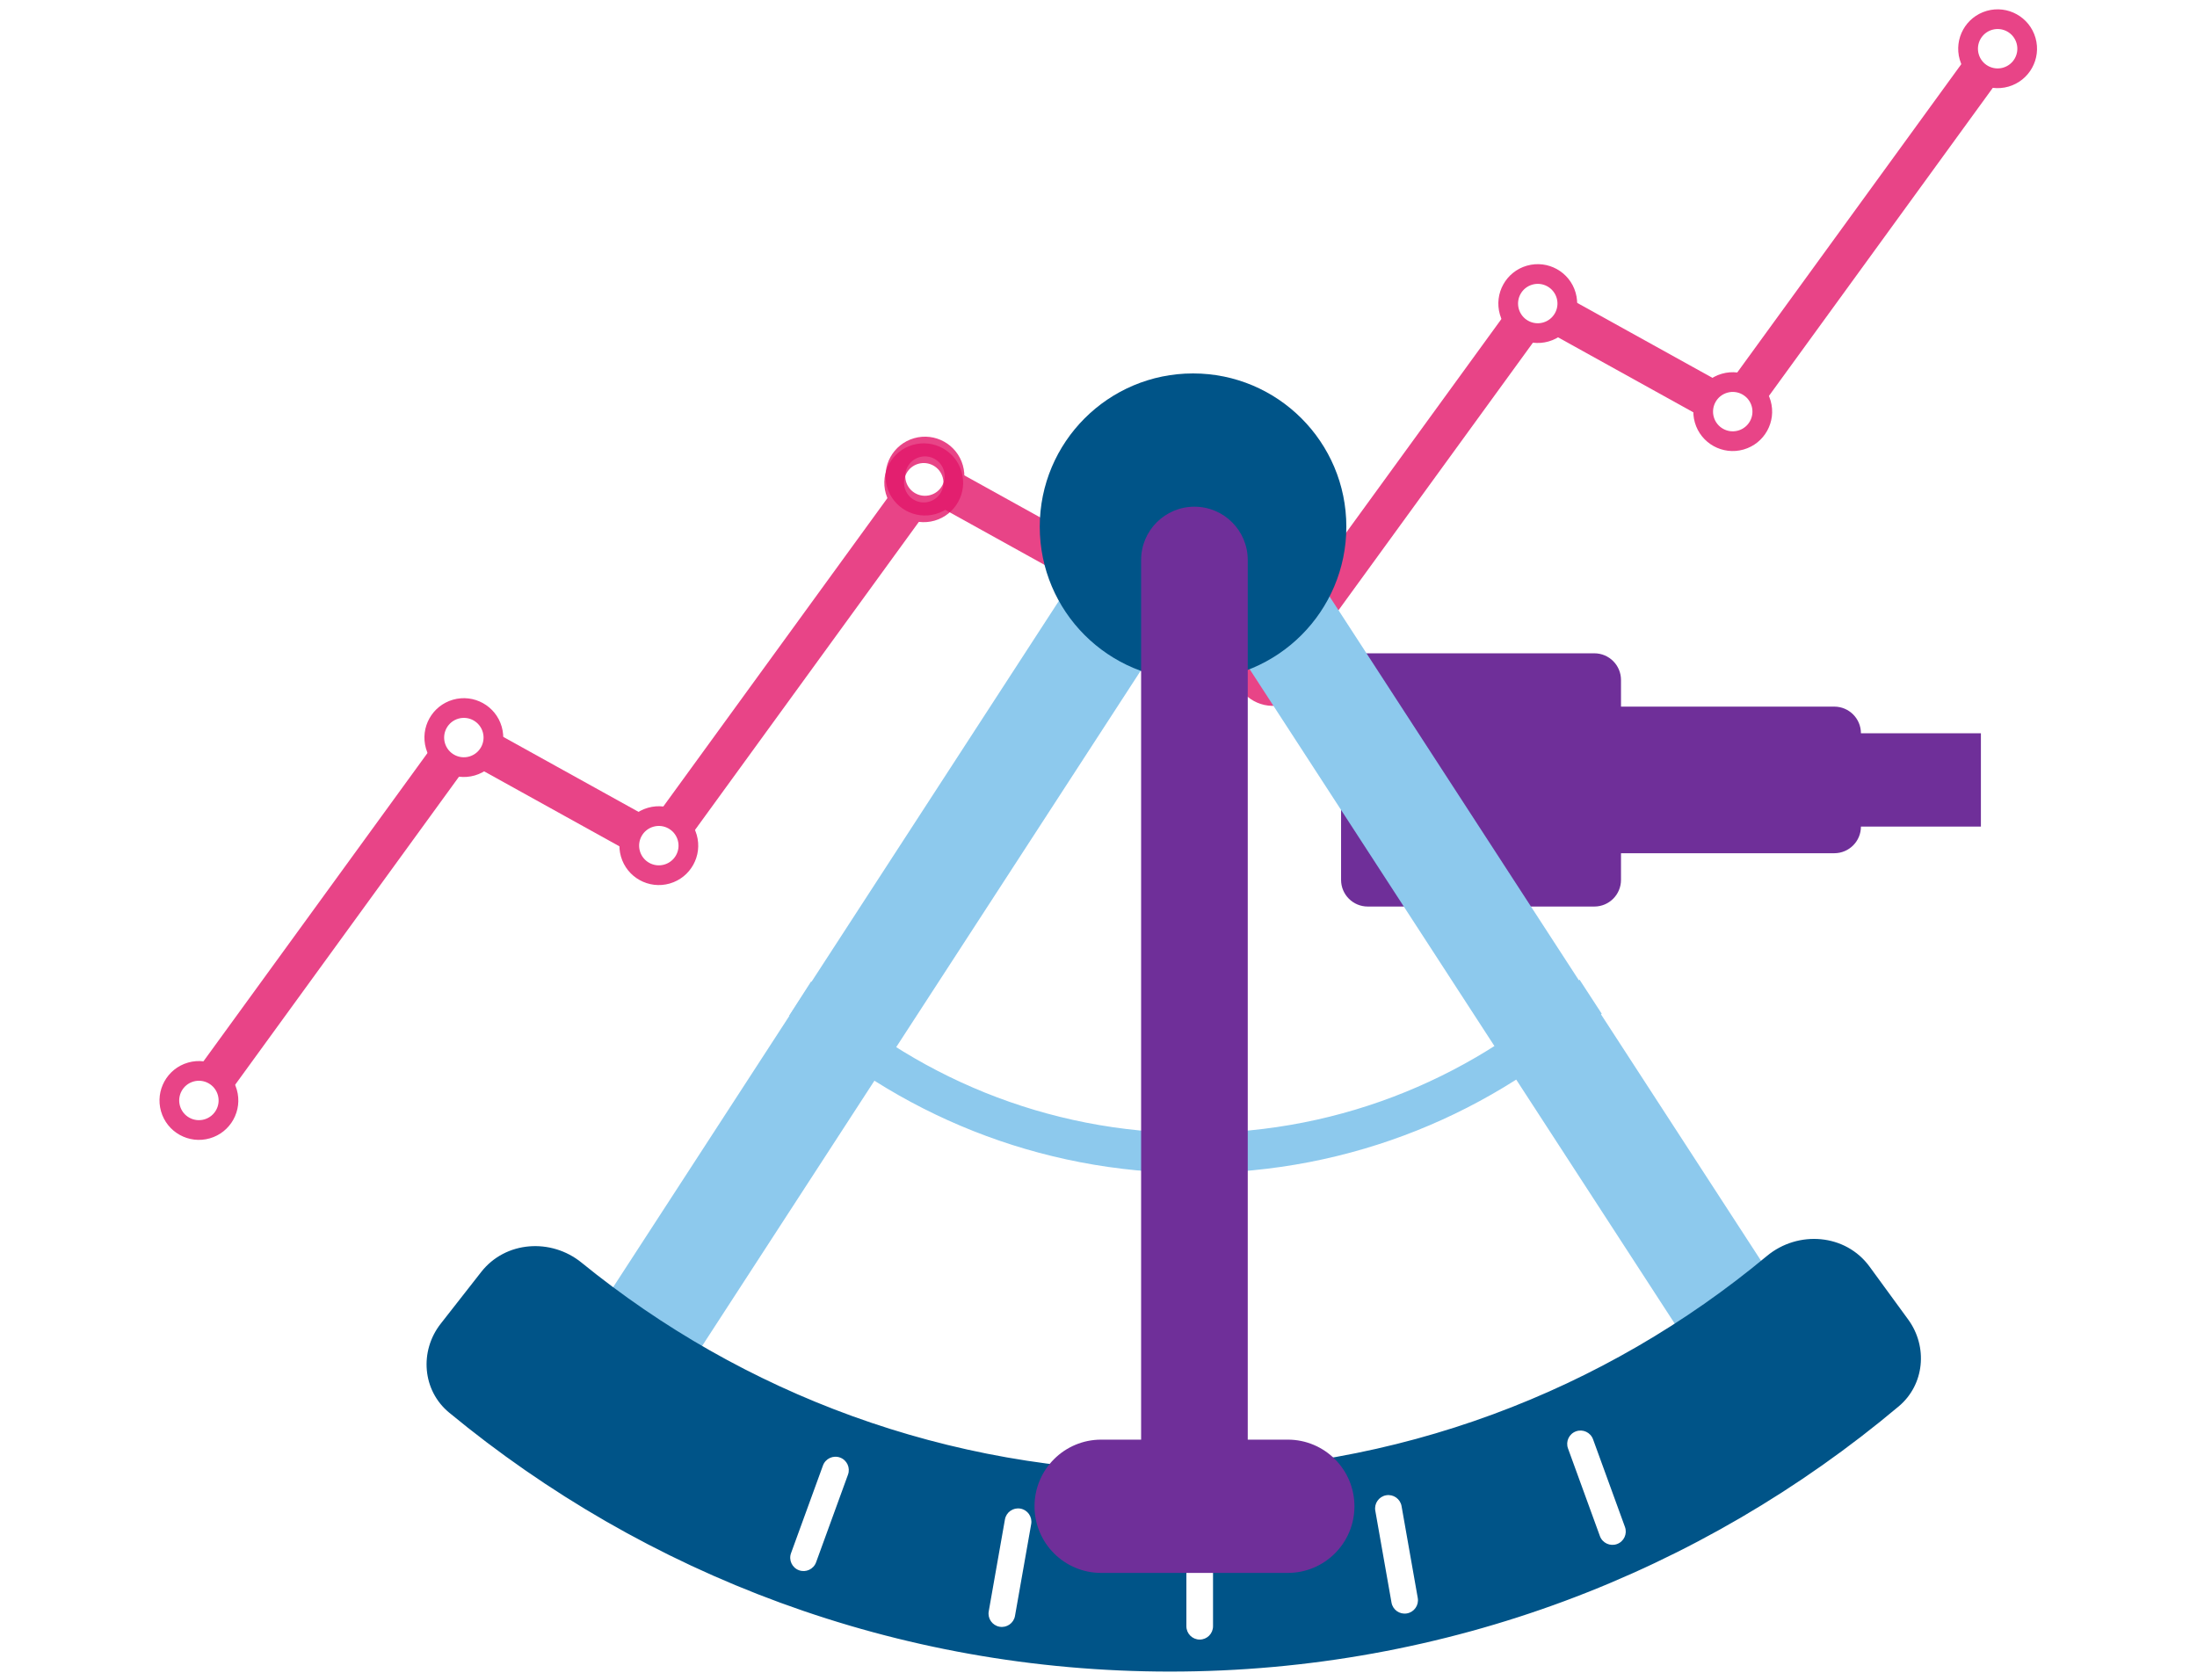 <svg width="200" height="153" viewBox="0 0 200 153" fill="none" xmlns="http://www.w3.org/2000/svg">
<g opacity="0.8">
<path fill-rule="evenodd" clip-rule="evenodd" d="M140.975 31.088C142.88 30.542 143.981 28.555 143.435 26.65C142.889 24.746 140.902 23.644 138.997 24.191C137.093 24.737 135.992 26.724 136.538 28.628C137.084 30.533 139.071 31.634 140.975 31.088ZM140.482 29.362C141.434 29.089 141.985 28.096 141.712 27.144C141.439 26.191 140.445 25.641 139.493 25.914C138.541 26.187 137.99 27.18 138.263 28.133C138.536 29.085 139.53 29.635 140.482 29.362Z" fill="#E21569"/>
<path fill-rule="evenodd" clip-rule="evenodd" d="M116.858 64.127C118.763 63.581 119.864 61.594 119.318 59.69C118.772 57.785 116.785 56.684 114.88 57.23C112.976 57.776 111.874 59.763 112.421 61.668C112.967 63.572 114.953 64.674 116.858 64.127ZM116.363 62.403C117.316 62.13 117.866 61.136 117.593 60.184C117.32 59.232 116.327 58.681 115.374 58.954C114.422 59.227 113.871 60.22 114.144 61.173C114.418 62.125 115.411 62.676 116.363 62.403Z" fill="#E21569"/>
<path fill-rule="evenodd" clip-rule="evenodd" d="M158.725 40.927C160.63 40.381 161.731 38.394 161.185 36.489C160.639 34.585 158.652 33.483 156.747 34.029C154.843 34.576 153.742 36.562 154.288 38.467C154.834 40.372 156.821 41.473 158.725 40.927ZM158.232 39.202C159.184 38.929 159.735 37.935 159.462 36.983C159.189 36.031 158.195 35.48 157.243 35.753C156.291 36.026 155.74 37.02 156.013 37.972C156.286 38.924 157.279 39.475 158.232 39.202Z" fill="#E21569"/>
<path fill-rule="evenodd" clip-rule="evenodd" d="M182.839 7.886C184.743 7.34 185.844 5.353 185.298 3.449C184.752 1.544 182.765 0.443 180.861 0.989C178.956 1.535 177.855 3.522 178.401 5.426C178.947 7.331 180.934 8.432 182.839 7.886ZM182.346 6.161C183.299 5.888 183.849 4.894 183.576 3.942C183.303 2.99 182.31 2.439 181.357 2.712C180.405 2.985 179.855 3.979 180.128 4.931C180.401 5.883 181.394 6.434 182.346 6.161Z" fill="#E21569"/>
<path d="M142.748 27.118L156.53 34.757L154.79 37.895L141.009 30.256L142.748 27.118Z" fill="#E21569"/>
<path fill-rule="evenodd" clip-rule="evenodd" d="M85.19 46.795C87.095 46.249 88.196 44.263 87.65 42.358C87.104 40.453 85.117 39.352 83.212 39.898C81.308 40.444 80.206 42.431 80.753 44.336C81.299 46.24 83.285 47.342 85.19 46.795ZM84.696 45.072C85.649 44.798 86.199 43.805 85.926 42.853C85.653 41.9 84.66 41.35 83.707 41.623C82.755 41.896 82.204 42.889 82.478 43.842C82.751 44.794 83.744 45.344 84.696 45.072Z" fill="#E21569"/>
<path d="M87.379 43.056L114.402 58.035L112.663 61.173L85.64 46.194L87.379 43.056Z" fill="#E21569"/>
<path d="M157.674 34.566L179.084 5.097L181.986 7.206L160.576 36.674L157.674 34.566Z" fill="#E21569"/>
<path d="M115.746 57.854L137.173 28.363L140.075 30.472L118.649 59.963L115.746 57.854Z" fill="#E21569"/>
</g>
<g opacity="0.8">
<path fill-rule="evenodd" clip-rule="evenodd" d="M43.214 70.604C45.118 70.058 46.219 68.071 45.673 66.167C45.127 64.262 43.14 63.161 41.236 63.707C39.331 64.253 38.23 66.24 38.776 68.144C39.322 70.049 41.309 71.15 43.214 70.604ZM42.72 68.879C43.672 68.606 44.223 67.612 43.95 66.66C43.677 65.708 42.684 65.157 41.731 65.43C40.779 65.703 40.228 66.697 40.501 67.649C40.774 68.601 41.768 69.152 42.72 68.879Z" fill="#E21569"/>
<path fill-rule="evenodd" clip-rule="evenodd" d="M19.096 103.644C21.001 103.098 22.102 101.111 21.556 99.206C21.01 97.302 19.023 96.2 17.119 96.746C15.214 97.293 14.113 99.279 14.659 101.184C15.205 103.089 17.192 104.19 19.096 103.644ZM18.602 101.919C19.554 101.646 20.105 100.653 19.831 99.7C19.558 98.748 18.565 98.197 17.613 98.47C16.66 98.743 16.11 99.737 16.383 100.689C16.656 101.641 17.649 102.192 18.602 101.919Z" fill="#E21569"/>
<path fill-rule="evenodd" clip-rule="evenodd" d="M60.964 80.443C62.868 79.897 63.969 77.91 63.423 76.006C62.877 74.101 60.89 73 58.986 73.546C57.081 74.092 55.98 76.079 56.526 77.983C57.072 79.888 59.059 80.989 60.964 80.443ZM60.47 78.718C61.422 78.445 61.973 77.452 61.7 76.499C61.427 75.547 60.434 74.996 59.481 75.269C58.529 75.543 57.978 76.536 58.251 77.488C58.524 78.441 59.518 78.991 60.47 78.718Z" fill="#E21569"/>
<path fill-rule="evenodd" clip-rule="evenodd" d="M85.079 47.403C86.983 46.856 88.085 44.87 87.538 42.965C86.992 41.06 85.006 39.959 83.101 40.505C81.196 41.051 80.095 43.038 80.641 44.943C81.187 46.847 83.174 47.949 85.079 47.403ZM84.587 45.677C85.539 45.404 86.09 44.411 85.817 43.458C85.543 42.506 84.55 41.955 83.598 42.228C82.645 42.502 82.095 43.495 82.368 44.447C82.641 45.4 83.634 45.95 84.587 45.677Z" fill="#E21569"/>
<path d="M44.986 66.634L58.768 74.273L57.029 77.411L43.247 69.772L44.986 66.634Z" fill="#E21569"/>
<path d="M59.91 74.082L81.32 44.614L84.223 46.722L62.813 76.191L59.91 74.082Z" fill="#E21569"/>
<path d="M17.984 97.37L39.411 67.879L42.313 69.987L20.887 99.479L17.984 97.37Z" fill="#E21569"/>
</g>
<path fill-rule="evenodd" clip-rule="evenodd" d="M122.082 61.909C122.082 60.569 123.169 59.482 124.509 59.482H145.138C146.478 59.482 147.565 60.569 147.565 61.909V64.336H166.98C168.321 64.336 169.407 65.423 169.407 66.763H180.328V75.257H169.407C169.407 76.598 168.321 77.684 166.98 77.684H147.565V80.111C147.565 81.452 146.478 82.538 145.138 82.538H124.509C123.169 82.538 122.082 81.452 122.082 80.111V61.909Z" fill="#6F2F99"/>
<path fill-rule="evenodd" clip-rule="evenodd" d="M71.844 92.463C81.561 101.371 94.512 106.807 108.734 106.807C123.045 106.807 136.071 101.302 145.808 92.293L143.791 89.195C134.656 97.855 122.315 103.167 108.734 103.167C95.235 103.167 82.962 97.919 73.844 89.352L71.844 92.463Z" fill="#8DC9ED"/>
<path d="M99.651 49.695C101.111 47.447 104.117 46.808 106.366 48.268C108.614 49.728 109.253 52.734 107.793 54.983L63.434 123.289C61.974 125.537 58.968 126.176 56.72 124.716C54.472 123.256 53.833 120.25 55.293 118.002L99.651 49.695Z" fill="#8DC9ED"/>
<path d="M109.899 54.983C108.439 52.735 109.078 49.728 111.327 48.269C113.575 46.809 116.581 47.447 118.041 49.696L162.4 118.002C163.86 120.25 163.221 123.256 160.972 124.716C158.724 126.176 155.718 125.537 154.258 123.289L109.899 54.983Z" fill="#8DC9ED"/>
<path d="M122.562 47.955C122.562 55.662 116.314 61.91 108.607 61.91C100.9 61.91 94.652 55.662 94.652 47.955C94.652 40.248 100.9 34 108.607 34C116.314 34 122.562 40.248 122.562 47.955Z" fill="#005488"/>
<path fill-rule="evenodd" clip-rule="evenodd" d="M40.885 128.613C38.446 126.6 38.168 123.014 40.117 120.524L43.806 115.81C46.014 112.988 50.166 112.701 52.946 114.964C67.562 126.859 86.211 133.991 106.526 133.991C127.183 133.991 146.117 126.617 160.841 114.358C163.686 111.99 168.007 112.33 170.19 115.32L173.705 120.134C175.515 122.613 175.2 126.069 172.85 128.044C154.919 143.115 131.782 152.193 106.526 152.193C81.589 152.193 58.719 143.343 40.885 128.613ZM109.213 138.358C108.543 138.358 108 138.901 108 139.571V148.065C108 148.736 108.543 149.279 109.213 149.279C109.883 149.279 110.426 148.736 110.426 148.065V139.571C110.426 138.901 109.883 138.358 109.213 138.358ZM91.483 138.339C91.599 137.679 92.229 137.239 92.889 137.355C93.549 137.471 93.989 138.101 93.873 138.761L92.398 147.126C92.282 147.786 91.652 148.227 90.992 148.11C90.332 147.994 89.891 147.364 90.008 146.704L91.483 138.339ZM126.182 136.142C125.522 136.258 125.081 136.888 125.198 137.548L126.673 145.913C126.789 146.573 127.418 147.014 128.078 146.897C128.738 146.781 129.179 146.151 129.063 145.491L127.588 137.126C127.471 136.466 126.842 136.026 126.182 136.142ZM142.74 131.876C142.511 131.246 142.835 130.55 143.465 130.321C144.095 130.091 144.791 130.416 145.021 131.046L147.926 139.028C148.155 139.658 147.83 140.354 147.201 140.583C146.571 140.812 145.874 140.488 145.645 139.858L142.74 131.876ZM76.471 132.705C75.841 132.476 75.145 132.801 74.916 133.431L72.01 141.413C71.781 142.042 72.106 142.739 72.736 142.968C73.366 143.197 74.062 142.872 74.291 142.243L77.196 134.261C77.425 133.631 77.101 132.935 76.471 132.705Z" fill="#005488"/>
<path d="M103.879 50.988C103.879 48.307 106.052 46.134 108.733 46.134C111.413 46.134 113.587 48.307 113.587 50.988V133.504C113.587 136.184 111.413 138.358 108.733 138.358C106.052 138.358 103.879 136.184 103.879 133.504V50.988Z" fill="#6F2F99"/>
<path d="M94.176 137.143C94.176 133.792 96.892 131.076 100.243 131.076H117.232C120.583 131.076 123.299 133.792 123.299 137.143C123.299 140.494 120.583 143.21 117.232 143.21H100.243C96.892 143.21 94.176 140.494 94.176 137.143Z" fill="#6F2F99"/>
</svg>
